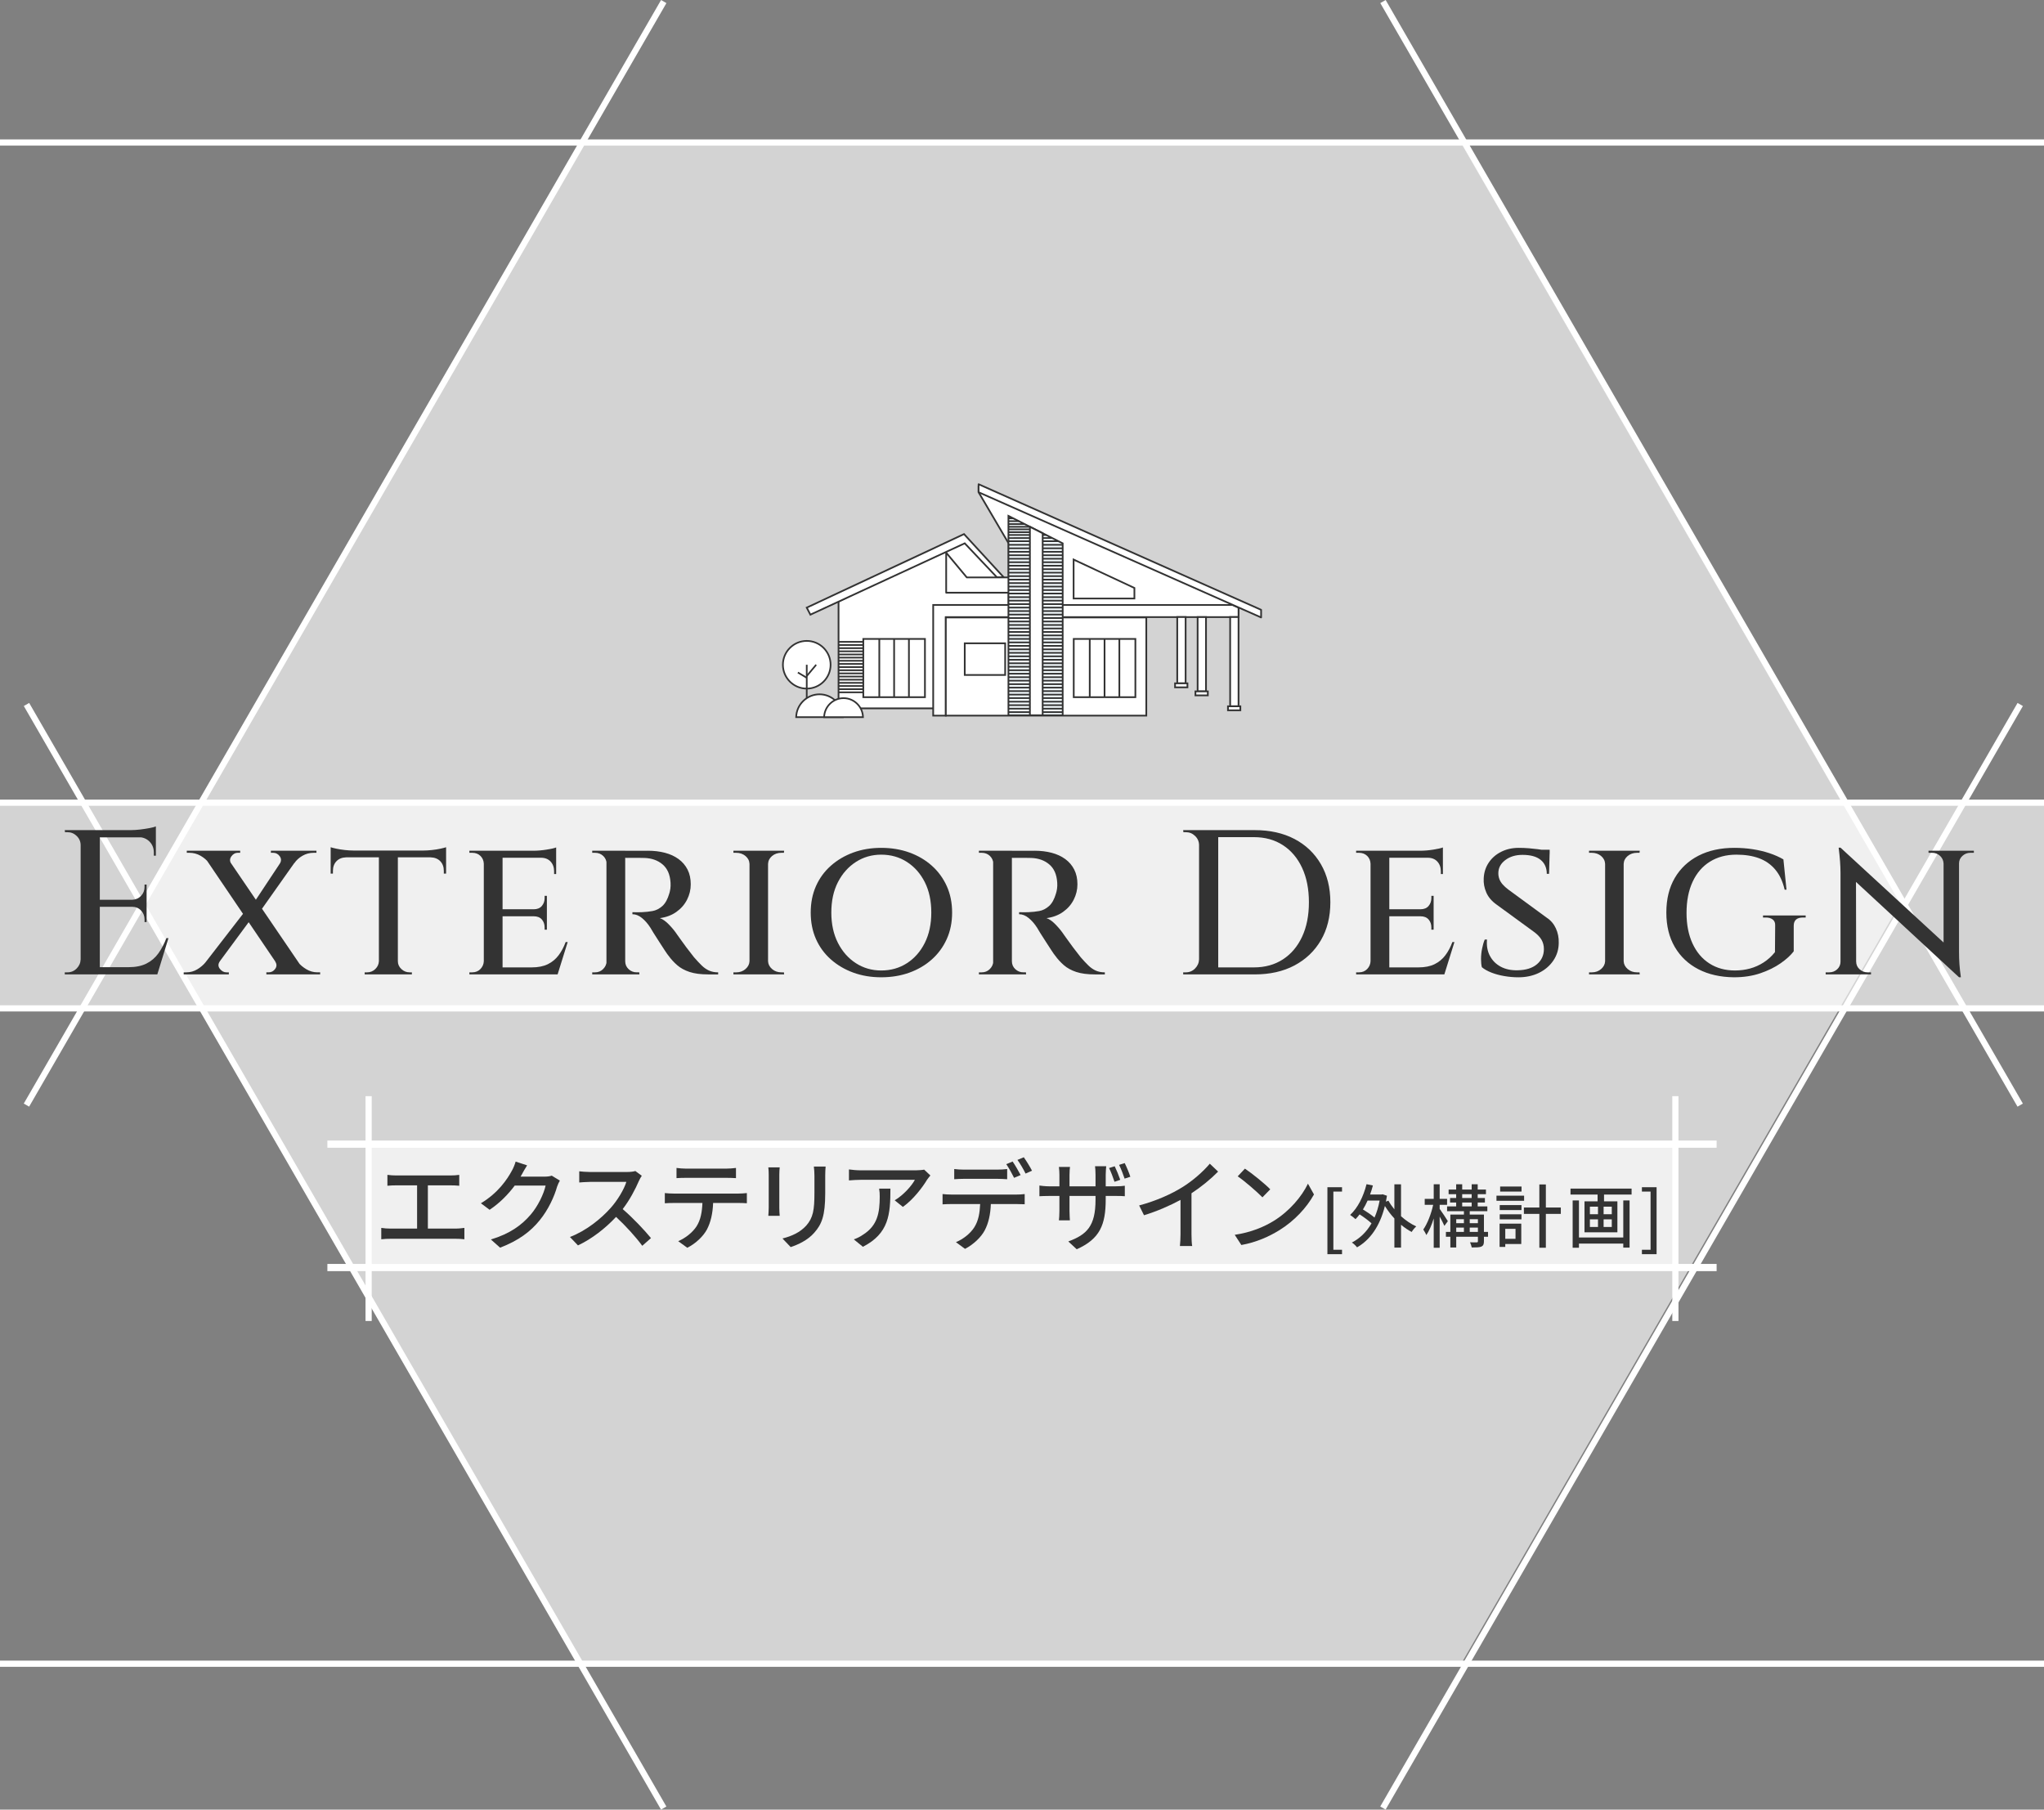 <?xml version="1.0" encoding="UTF-8"?><svg id="Layer_2" xmlns="http://www.w3.org/2000/svg" width="495.819" height="439.001" viewBox="0 0 495.819 439.001"><rect x="0" y="0" width="495.819" height="439.001" fill="#808080" stroke="none"/><defs><style>.cls-1{fill:#f5fcff;}.cls-2,.cls-3{fill:#fff;}.cls-4{fill:#333;}.cls-5{isolation:isolate;}.cls-3{opacity:.65;}</style></defs><g id="Layer_1-2"><polygon class="cls-3" points="354.442 34.573 141.377 34.573 34.844 219.093 141.377 403.613 354.442 403.613 460.975 219.093 354.442 34.573"/><rect class="cls-2" x="0" y="33.823" width="495.818" height="1.5"/><rect class="cls-2" x="0" y="402.863" width="495.818" height="1.5"/><rect class="cls-2" x="-70.86" y="133.487" width="309.142" height="1.5" transform="translate(-74.398 139.603) rotate(-59.996)"/><rect class="cls-2" x="412.008" y="-20.334" width="1.5" height="309.142" transform="translate(-11.819 224.364) rotate(-30)"/><rect class="cls-2" x="82.961" y="150.193" width="1.5" height="309.142" transform="translate(-141.167 82.686) rotate(-30)"/><rect class="cls-2" x="258.187" y="304.014" width="309.142" height="1.5" transform="translate(-57.569 509.808) rotate(-59.996)"/><rect class="cls-2" x="79.415" y="276.688" width="336.99" height="1.748"/><rect class="cls-2" x="79.415" y="306.623" width="336.99" height="1.748"/><rect class="cls-2" x="88.666" y="265.927" width="1.5" height="54.536"/><rect class="cls-2" x="405.654" y="265.927" width="1.5" height="54.536"/><rect class="cls-3" x="89.415" y="277.563" width="316.988" height="29.934"/><g id="_インテリアデザイン" class="cls-5"><g class="cls-5"><path class="cls-4" d="m96.11,285.161h13.13c.743,0,1.512-.049,2.16-.145v2.641c-.673-.072-1.465-.096-2.16-.096h-5.449v10.488h6.769c.769,0,1.464-.096,2.089-.168v2.76c-.648-.096-1.585-.119-2.089-.119h-15.841c-.697,0-1.465.023-2.232.119v-2.76c.72.119,1.535.168,2.232.168h6.456v-10.488h-5.064c-.528,0-1.513.023-2.136.096v-2.641c.623.096,1.584.145,2.136.145Z"/><path class="cls-4" d="m126.615,284.849c-.096.191-.217.408-.336.6h5.76c.672,0,1.344-.072,1.801-.24l1.968,1.201c-.239.383-.504.984-.672,1.465-.647,2.303-2.064,5.52-4.225,8.16-2.208,2.736-5.112,4.92-9.601,6.648l-2.232-1.992c4.633-1.393,7.488-3.504,9.625-6,1.775-2.041,3.217-5.064,3.648-7.082h-7.488c-1.537,2.064-3.576,4.201-6.098,5.881l-2.111-1.584c4.176-2.496,6.408-5.832,7.537-7.945.287-.479.695-1.463.887-2.16l2.785.912c-.48.721-.984,1.656-1.248,2.137Z"/><path class="cls-4" d="m154.984,286.481c-.841,1.967-2.257,4.68-3.938,6.84,2.473,2.113,5.377,5.209,6.865,7.033l-2.112,1.871c-1.584-2.16-3.984-4.799-6.36-7.008-2.568,2.736-5.809,5.305-9.24,6.912l-1.945-2.039c3.889-1.488,7.489-4.369,9.865-7.033,1.633-1.824,3.24-4.465,3.816-6.336h-8.809c-.936,0-2.232.119-2.616.143v-2.711c.479.072,1.872.168,2.616.168h8.904c.889,0,1.681-.096,2.088-.24l1.561,1.152c-.168.24-.527.84-.695,1.248Z"/><path class="cls-4" d="m163.454,289.554h15.698c.504,0,1.416-.049,2.016-.121v2.473c-.553-.049-1.393-.072-2.016-.072h-6.17c-.096,2.545-.575,4.656-1.487,6.408-.864,1.633-2.688,3.408-4.776,4.465l-2.209-1.607c1.777-.744,3.48-2.113,4.441-3.576,1.031-1.609,1.344-3.529,1.439-5.689h-6.937c-.72,0-1.536.023-2.185.072v-2.473c.673.072,1.441.121,2.185.121Zm2.977-6.049h9.696c.744,0,1.633-.072,2.4-.168v2.473c-.768-.049-1.656-.072-2.4-.072h-9.672c-.793,0-1.681.023-2.353.072v-2.473c.72.096,1.56.168,2.328.168Z"/><path class="cls-4" d="m189.039,284.97v8.039c0,.625.048,1.465.096,1.945h-2.76c.023-.408.096-1.248.096-1.945v-8.039c0-.434-.023-1.273-.096-1.777h2.76c-.048.504-.096,1.104-.096,1.777Zm11.137.238v4.273c0,5.496-.863,7.537-2.641,9.553-1.56,1.824-3.984,2.928-5.736,3.504l-1.992-2.088c2.281-.576,4.273-1.488,5.762-3.121,1.68-1.92,1.991-3.791,1.991-7.992v-4.129c0-.863-.071-1.584-.144-2.207h2.855c-.047.623-.096,1.344-.096,2.207Z"/><path class="cls-4" d="m224.896,286.169c-1.033,1.752-3.312,4.801-5.881,6.625l-1.992-1.609c2.112-1.223,4.2-3.6,4.896-4.967h-13.153c-.96,0-1.8.07-2.832.143v-2.664c.888.121,1.872.217,2.832.217h13.417c.528,0,1.608-.072,1.992-.168l1.512,1.416c-.215.264-.6.721-.791,1.008Zm-15.578,16.297l-2.208-1.799c.696-.24,1.536-.625,2.304-1.178,3.434-2.207,3.984-5.232,3.984-9.217,0-.646-.023-1.223-.144-1.92h2.736c0,6.266-.36,10.873-6.673,14.113Z"/><path class="cls-4" d="m230.823,289.794h15.722c.504,0,1.392-.025,2.016-.121v2.473c-.576-.023-1.393-.049-2.016-.049h-6.193c-.096,2.545-.576,4.656-1.488,6.385-.863,1.633-2.688,3.408-4.775,4.488l-2.209-1.631c1.776-.721,3.504-2.113,4.44-3.576,1.032-1.609,1.345-3.506,1.44-5.666h-6.937c-.72,0-1.513.025-2.185.072v-2.496c.672.072,1.44.121,2.185.121Zm2.976-6.049h8.113c.744,0,1.656-.049,2.4-.145v2.473c-.769-.049-1.633-.096-2.4-.096h-8.089c-.815,0-1.704.047-2.353.096v-2.473c.721.096,1.537.145,2.328.145Zm13.777,1.32l-1.584.672c-.48-.961-1.248-2.4-1.896-3.312l1.537-.648c.6.863,1.463,2.352,1.943,3.289Zm2.761-1.057l-1.561.695c-.504-1.031-1.296-2.4-1.968-3.312l1.536-.646c.647.912,1.56,2.4,1.992,3.264Z"/><path class="cls-4" d="m261.183,303.065l-2.04-1.895c4.488-1.656,6.601-3.721,6.601-10.082v-.959h-6.312v3.6c0,.961.072,1.992.096,2.328h-2.664c.048-.336.12-1.344.12-2.328v-3.6h-2.353c-1.128,0-2.111.047-2.496.072v-2.594c.312.049,1.393.193,2.496.193h2.353v-2.785c0-.576-.048-1.297-.12-1.92h2.688c-.047.336-.119,1.057-.119,1.943v2.762h6.312v-2.785c0-.959-.072-1.752-.12-2.088h2.712c-.023.336-.119,1.129-.119,2.088v2.785h2.231c1.177,0,1.944-.072,2.4-.145v2.545c-.36-.049-1.224-.072-2.376-.072h-2.256v.816c0,6.191-1.416,9.623-7.033,12.119Zm10.561-16.848l-1.392.479c-.36-1.031-.841-2.4-1.32-3.336l1.368-.432c.432.889,1.032,2.352,1.344,3.289Zm2.449-.744l-1.393.455c-.36-1.057-.864-2.4-1.344-3.336l1.367-.432c.457.912,1.057,2.352,1.369,3.312Z"/><path class="cls-4" d="m286.792,288.017c2.496-1.535,5.04-3.768,6.673-5.713l2.016,1.922c-1.824,1.848-4.08,3.695-6.456,5.256v9.961c0,.984.048,2.305.168,2.832h-2.977c.072-.527.144-1.848.144-2.832v-8.354c-2.52,1.369-5.688,2.76-8.855,3.721l-1.177-2.377c4.2-1.127,7.801-2.76,10.465-4.416Z"/><path class="cls-4" d="m308.944,296.202c3.864-2.377,6.864-5.977,8.329-9.049l1.463,2.615c-1.728,3.121-4.68,6.385-8.424,8.689-2.424,1.488-5.473,2.904-9.193,3.576l-1.607-2.473c4.008-.6,7.129-1.943,9.433-3.359Zm-.816-7.682l-1.896,1.945c-1.248-1.273-4.225-3.889-6.001-5.09l1.752-1.871c1.681,1.127,4.801,3.625,6.145,5.016Z"/><path class="cls-4" d="m321.994,288.013h3.545v1.059h-2.1v14.113h2.1v1.074h-3.545v-16.246Z"/><path class="cls-4" d="m339.852,295.052c1.142,1.025,2.419,1.898,3.696,2.471-.354.303-.874.906-1.109,1.344-.891-.453-1.764-1.059-2.587-1.748v5.545h-1.612v-7.072c-.875-.924-1.646-1.967-2.303-3.025-1.242,5.023-3.679,8.283-6.753,10.031-.269-.354-.874-.941-1.261-1.16,1.933-1.008,3.545-2.537,4.771-4.654-.723-.688-1.848-1.512-2.889-2.184-.32.42-.656.807-.992,1.16-.285-.27-.94-.791-1.311-1.025,1.849-1.68,3.227-4.451,3.982-7.459l1.545.318c-.201.756-.42,1.479-.688,2.186h2.772l.285-.051,1.041.352c-.084.488-.168.975-.252,1.43l.605-.236c.387.705.873,1.412,1.445,2.1v-6.064h1.612v7.744Zm-8.114-3.795c-.336.771-.723,1.494-1.126,2.15.975.588,2.05,1.326,2.806,1.965.537-1.209.957-2.588,1.243-4.115h-2.923Z"/><path class="cls-4" d="m350.369,297.388c-.219-.537-.705-1.461-1.143-2.252v7.561h-1.444v-7.105c-.504,1.596-1.126,3.074-1.798,4.031-.15-.42-.521-1.008-.739-1.344.991-1.377,1.949-3.863,2.403-5.998h-2.051v-1.445h2.185v-3.543h1.444v3.543h1.798v1.445h-1.798v.992c.471.621,1.714,2.52,1.982,2.973l-.84,1.143Zm10.584,2.639h-.991v1.107c0,.705-.151,1.059-.638,1.295-.488.184-1.244.201-2.318.201-.068-.369-.252-.908-.42-1.26.705.033,1.428.033,1.646.016.202,0,.269-.066.269-.268v-1.092h-5.258v2.604h-1.428v-2.604h-1.076v-1.178h1.076v-4.199h3.293v-.822h-4.083v-1.16h2.2v-.941h-1.478v-1.092h1.478v-.924h-1.83v-1.125h1.83v-1.293h1.463v1.293h2.301v-1.293h1.462v1.293h1.999v1.125h-1.999v.924h1.747v1.092h-1.747v.941h2.335v1.16h-4.268v.822h3.444v4.199h.991v1.178Zm-7.711-4.252v.959h1.865v-.959h-1.865Zm0,3.074h1.865v-1.041h-1.865v1.041Zm1.445-8.215h2.301v-.924h-2.301v.924Zm0,2.033h2.301v-.941h-2.301v.941Zm1.83,3.107v.959h1.982v-.959h-1.982Zm1.982,3.074v-1.041h-1.982v1.041h1.982Z"/><path class="cls-4" d="m369.706,291.306h-6.703v-1.242h6.703v1.242Zm-.688,10.484h-3.881v.705h-1.377v-5.645h5.258v4.939Zm-5.225-9.441h5.275v1.209h-5.275v-1.209Zm0,2.234h5.275v1.227h-5.275v-1.227Zm5.291-5.512h-5.19v-1.227h5.19v1.227Zm-3.947,9.039v2.42h2.486v-2.42h-2.486Zm13.474-3.629h-3.629v8.215h-1.579v-8.215h-3.746v-1.545h3.746v-5.596h1.579v5.596h3.629v1.545Z"/><path class="cls-4" d="m395.779,288.349v1.445h-6.686v1.646h3.242v7.51h-7.98v-7.51h3.176v-1.646h-6.569v-1.445h14.817Zm-2.016,2.873h1.529v11.441h-1.529v-.975h-10.752v1.008h-1.529v-11.475h1.529v8.988h10.752v-8.988Zm-8.098,3.344h1.965v-1.832h-1.965v1.832Zm0,3.092h1.965v-1.848h-1.965v1.848Zm5.309-4.924h-1.982v1.832h1.982v-1.832Zm0,3.076h-1.982v1.848h1.982v-1.848Z"/><path class="cls-4" d="m398.283,303.185h2.1v-14.113h-2.1v-1.059h3.561v16.246h-3.561v-1.074Z"/></g></g><rect class="cls-3" y="194.728" width="495.819" height="49.901"/><rect class="cls-2" x="0" y="193.979" width="495.818" height="1.5"/><rect class="cls-2" x="0" y="243.879" width="495.818" height="1.5"/><g id="Interior_Design" class="cls-5"><g class="cls-5"><path class="cls-4" d="m19.711,205.035h-.15c0-.867-.317-1.608-.95-2.226-.633-.616-1.383-.925-2.25-.925h-.6l-.05-.5h4v3.65Zm0,27.699v3.65h-4v-.5h.649c.867,0,1.608-.308,2.226-.925s.941-1.358.975-2.226h.15Zm4.5-31.35v35h-4.65v-35h4.65Zm13.6,0v1.75h-13.75v-1.75h13.75Zm-2.25,16.9v1.699h-11.5v-1.699h11.5Zm2.05,16.35l.4,1.75h-13.95v-1.75h13.55Zm3.25-7.05l-2.699,8.8h-8.801l1.801-1.75c1.732,0,3.183-.291,4.35-.875,1.166-.583,2.133-1.408,2.9-2.475.766-1.066,1.416-2.301,1.949-3.7h.5Zm-3.05-27.101v1.45l-6.1-.55c.732,0,1.508-.05,2.325-.15.816-.1,1.574-.216,2.274-.35.7-.133,1.2-.267,1.5-.4Zm-2.25,14.101v3.8h-3.5v-.1c.866-.033,1.583-.351,2.15-.95.566-.601.85-1.316.85-2.15v-.6h.5Zm0,5.3v3.8h-.5v-.649c0-.833-.283-1.551-.85-2.15-.567-.6-1.284-.9-2.15-.9v-.1h3.5Zm2.25-16.9v4.601h-.5v-.8c0-1.033-.342-1.9-1.024-2.601-.684-.7-1.559-1.066-2.625-1.1v-.101h4.149Z"/><path class="cls-4" d="m53.31,233.234c-.434.634-.424,1.234.025,1.801.45.566.975.85,1.575.85h.601v.5h-10.951v-.5h.65c.967,0,1.857-.25,2.676-.75.816-.5,1.49-1.083,2.024-1.75l3.399-.15Zm4.951-26.85v.5h-.601c-.601,0-1.108.283-1.524.85-.418.567-.443,1.15-.076,1.75l-5.399-.149c-.5-.667-1.167-1.241-2-1.726-.833-.482-1.75-.725-2.75-.725h-.601v-.5h12.951Zm1.35,14.45l1.4,1.95-10,13.55-3.351-.05,11.95-15.45Zm-5.6-14.4l20.35,29.9h-5.5l-20.25-29.9h5.4Zm19.449,0l-10.6,15-1.4-2.25,8.45-12.75h3.55Zm-6.699,26.851l5.549.149c.5.634,1.167,1.2,2,1.7.834.5,1.733.75,2.701.75h.649v.5h-13.05v-.5h.55c.667,0,1.2-.283,1.601-.85.399-.566.399-1.15,0-1.75Zm10-26.9v.5h-.701c-.967,0-1.867.242-2.699.725-.834.484-1.484,1.075-1.95,1.775l-3.55.15c.4-.633.4-1.233,0-1.801-.4-.566-.934-.85-1.6-.85h-.551v-.5h11.051Z"/><path class="cls-4" d="m80.21,205.535c.3.1.758.217,1.375.35.616.134,1.3.242,2.05.325s1.441.125,2.075.125l-5.5.5v-1.3Zm28,.8v1.649h-28v-1.649h28Zm-24.25,1.55v.1c-1,.034-1.784.351-2.351.95-.567.601-.85,1.384-.85,2.351v.649h-.55v-4.05h3.75Zm8.05,25.3v3.2h-3.55v-.5h.6c.767,0,1.425-.267,1.975-.8.551-.533.842-1.167.875-1.9h.101Zm4.5-26.649v29.85h-4.601v-29.85h4.601Zm-.15,26.649h.15c0,.733.282,1.367.85,1.9.566.533,1.233.8,2,.8h.55v.5h-3.55v-3.2Zm11.851-27.649v1.3l-5.5-.5c.633,0,1.324-.042,2.074-.125s1.434-.191,2.051-.325c.616-.133,1.074-.25,1.375-.35Zm0,2.35v4.05h-.551v-.649c0-.967-.283-1.75-.85-2.351-.567-.6-1.35-.916-2.35-.95v-.1h3.75Z"/><path class="cls-4" d="m117.459,209.535h-.1c-.033-.767-.309-1.4-.824-1.9-.518-.5-1.176-.75-1.976-.75h-.7v-.5h4.15l-.551,3.15Zm0,23.649l.551,3.2h-4.15v-.5h.7c.8,0,1.458-.267,1.976-.8.516-.533.791-1.167.824-1.9h.1Zm4.451-26.8v30h-4.551v-30h4.551Zm13,0v1.7h-13.101v-1.7h13.101Zm-2.25,14.2v1.7h-10.851v-1.7h10.851Zm2.1,14.1l.35,1.7h-13.3v-1.7h12.95Zm2.949-6.149l-2.449,7.85h-7.95l1.649-1.7c1.566,0,2.875-.258,3.926-.774,1.05-.517,1.925-1.242,2.625-2.176.699-.933,1.266-2,1.699-3.199h.5Zm-2.799-22.95v1.3l-5.551-.5c1.033,0,2.117-.092,3.25-.275,1.133-.183,1.9-.357,2.301-.524Zm-2.25,11.75v3.35h-3.201v-.1c.867,0,1.525-.267,1.976-.8s.675-1.167.675-1.9v-.55h.551Zm0,4.85v3.351h-.551v-.551c0-.766-.225-1.407-.675-1.925-.45-.517-1.108-.774-1.976-.774v-.101h3.201Zm2.25-14.25v4.101h-.5v-.65c0-.967-.284-1.758-.851-2.375-.567-.616-1.351-.925-2.351-.925v-.15h3.701Z"/><path class="cls-4" d="m147.259,209.535h-.101c-.034-.767-.317-1.4-.851-1.9s-1.184-.75-1.949-.75h-.7v-.5h4.05l-.449,3.15Zm0,23.649l.449,3.2h-4.05v-.5h.7c.766,0,1.416-.267,1.949-.8s.816-1.167.851-1.9h.101Zm4.399-26.8v30h-4.55v-30h4.55Zm-.149,26.8h.149c0,.768.274,1.409.825,1.925.55.518,1.207.775,1.975.775h.6l.051.5h-4.1l.5-3.2Zm5.649-26.8c1.5,0,2.883.167,4.149.5,1.268.334,2.367.842,3.301,1.525.933.684,1.658,1.533,2.175,2.55s.774,2.208.774,3.575c0,1.3-.299,2.542-.899,3.725-.601,1.184-1.468,2.175-2.601,2.975-1.133.801-2.467,1.301-4,1.5.701.234,1.451.768,2.25,1.601.801.833,1.451,1.634,1.951,2.399.066.067.299.393.699.976s.908,1.283,1.525,2.1c.616.817,1.241,1.625,1.875,2.425.699.801,1.324,1.468,1.875,2,.55.534,1.141.942,1.775,1.226.633.283,1.365.425,2.199.425v.5h-2.4c-1.833,0-3.35-.2-4.549-.6-1.201-.4-2.201-.95-3-1.65-.801-.7-1.5-1.467-2.101-2.3-.2-.233-.517-.683-.95-1.351-.434-.666-.893-1.375-1.375-2.125-.483-.75-.925-1.441-1.324-2.074-.4-.633-.65-1.051-.75-1.25-.601-.934-1.275-1.708-2.025-2.325-.75-.616-1.525-.925-2.325-.925v-.5c.866.033,1.633.033,2.3,0,.867-.033,1.725-.125,2.575-.275s1.642-.55,2.375-1.2c.733-.649,1.3-1.675,1.7-3.075.1-.3.183-.675.25-1.125.066-.449.082-.941.05-1.475-.067-1.033-.267-1.916-.601-2.65-.333-.732-.791-1.341-1.375-1.824-.583-.483-1.232-.851-1.949-1.101s-1.492-.392-2.325-.425c-1.233-.033-2.325-.041-3.274-.025-.951.018-1.476.009-1.576-.024-.166-.566-.333-1.133-.5-1.7h6.101Z"/><path class="cls-4" d="m181.959,209.585h-.15c-.033-.767-.358-1.408-.975-1.925-.617-.517-1.375-.775-2.275-.775h-.65v-.5h4.051v3.2Zm0,23.6v3.2h-4.051v-.5h.701c.865,0,1.607-.267,2.225-.8.616-.533.941-1.167.975-1.9h.15Zm4.35-26.8v30h-4.5v-30h4.5Zm-.15,3.2v-3.2h4.051l-.051.5h-.6c-.9,0-1.658.259-2.275.775s-.941,1.158-.975,1.925h-.15Zm0,23.6h.15c.033.733.357,1.367.975,1.9s1.375.8,2.275.8h.6l.051.5h-4.051v-3.2Z"/><path class="cls-4" d="m213.758,205.685c2.466,0,4.741.375,6.825,1.125,2.082.75,3.9,1.817,5.449,3.2,1.551,1.384,2.758,3.033,3.625,4.95s1.301,4.059,1.301,6.425-.434,4.509-1.301,6.425c-.867,1.917-2.074,3.567-3.625,4.95-1.549,1.384-3.367,2.45-5.449,3.2-2.084.75-4.359,1.125-6.825,1.125-2.434,0-4.684-.375-6.75-1.125-2.067-.75-3.884-1.816-5.45-3.2-1.566-1.383-2.775-3.033-3.625-4.95-.85-1.916-1.275-4.058-1.275-6.425s.426-4.508,1.275-6.425,2.059-3.566,3.625-4.95c1.566-1.383,3.383-2.45,5.45-3.2,2.066-.75,4.316-1.125,6.75-1.125Zm0,29.75c2.333,0,4.417-.591,6.25-1.774s3.274-2.825,4.325-4.926c1.05-2.1,1.574-4.55,1.574-7.35,0-2.833-.524-5.291-1.574-7.375-1.051-2.083-2.492-3.717-4.325-4.9-1.833-1.183-3.917-1.774-6.25-1.774-2.267,0-4.317.592-6.149,1.774-1.834,1.184-3.284,2.817-4.351,4.9-1.067,2.084-1.601,4.542-1.601,7.375,0,2.8.533,5.25,1.601,7.35,1.066,2.101,2.517,3.742,4.351,4.926,1.832,1.184,3.883,1.774,6.149,1.774Z"/><path class="cls-4" d="m241.058,209.535h-.1c-.033-.767-.317-1.4-.85-1.9-.534-.5-1.184-.75-1.95-.75h-.7v-.5h4.05l-.45,3.15Zm0,23.649l.45,3.2h-4.05v-.5h.7c.767,0,1.416-.267,1.95-.8.532-.533.816-1.167.85-1.9h.1Zm4.4-26.8v30h-4.55v-30h4.55Zm-.15,26.8h.15c0,.768.275,1.409.825,1.925.55.518,1.208.775,1.975.775h.601l.05.5h-4.101l.5-3.2Zm5.65-26.8c1.5,0,2.883.167,4.15.5,1.266.334,2.366.842,3.3,1.525.933.684,1.657,1.533,2.175,2.55.517,1.017.775,2.208.775,3.575,0,1.3-.301,2.542-.9,3.725-.6,1.184-1.467,2.175-2.6,2.975-1.134.801-2.468,1.301-4,1.5.699.234,1.449.768,2.25,1.601.8.833,1.449,1.634,1.949,2.399.066.067.301.393.7.976.4.583.908,1.283,1.525,2.1.616.817,1.241,1.625,1.875,2.425.7.801,1.325,1.468,1.875,2,.55.534,1.142.942,1.774,1.226s1.367.425,2.2.425v.5h-2.399c-1.834,0-3.351-.2-4.551-.6-1.199-.4-2.199-.95-3-1.65-.8-.7-1.5-1.467-2.1-2.3-.2-.233-.518-.683-.95-1.351-.434-.666-.892-1.375-1.375-2.125s-.925-1.441-1.325-2.074c-.399-.633-.649-1.051-.75-1.25-.6-.934-1.274-1.708-2.024-2.325-.75-.616-1.525-.925-2.325-.925v-.5c.866.033,1.633.033,2.3,0,.866-.033,1.726-.125,2.575-.275s1.642-.55,2.375-1.2c.732-.649,1.3-1.675,1.7-3.075.1-.3.183-.675.25-1.125.066-.449.083-.941.05-1.475-.067-1.033-.268-1.916-.6-2.65-.334-.732-.793-1.341-1.375-1.824-.584-.483-1.234-.851-1.95-1.101-.718-.25-1.492-.392-2.325-.425-1.233-.033-2.325-.041-3.275-.025-.949.018-1.475.009-1.574-.024-.168-.566-.334-1.133-.5-1.7h6.1Z"/><path class="cls-4" d="m291.008,205.035h-.15c0-.867-.317-1.608-.95-2.226-.633-.616-1.383-.925-2.25-.925h-.6l-.05-.5h4v3.65Zm0,27.699v3.65h-4v-.5h.649c.867,0,1.608-.308,2.226-.925s.941-1.358.975-2.226h.15Zm4.5-31.35v35h-4.65v-35h4.65Zm8.85,0c3.7,0,6.917.717,9.65,2.15,2.732,1.434,4.866,3.467,6.399,6.1,1.533,2.634,2.301,5.717,2.301,9.25s-.768,6.608-2.301,9.225c-1.533,2.617-3.667,4.65-6.399,6.101-2.733,1.45-5.95,2.175-9.65,2.175h-11.1l-.05-1.7h10.949c2.7,0,5.051-.649,7.051-1.95,2-1.3,3.55-3.133,4.649-5.5,1.101-2.366,1.65-5.149,1.65-8.35s-.55-5.982-1.65-8.35c-1.1-2.367-2.649-4.2-4.649-5.5-2-1.301-4.351-1.95-7.051-1.95h-11.449v-1.7h11.649Z"/><path class="cls-4" d="m332.558,209.535h-.1c-.034-.767-.309-1.4-.825-1.9-.518-.5-1.175-.75-1.976-.75h-.699v-.5h4.149l-.55,3.15Zm0,23.649l.55,3.2h-4.149v-.5h.699c.801,0,1.458-.267,1.976-.8.517-.533.791-1.167.825-1.9h.1Zm4.45-26.8v30h-4.55v-30h4.55Zm13,0v1.7h-13.101v-1.7h13.101Zm-2.25,14.2v1.7h-10.851v-1.7h10.851Zm2.1,14.1l.351,1.7h-13.301v-1.7h12.95Zm2.95-6.149l-2.45,7.85h-7.95l1.65-1.7c1.566,0,2.875-.258,3.925-.774s1.925-1.242,2.625-2.176c.7-.933,1.267-2,1.7-3.199h.5Zm-2.8-22.95v1.3l-5.55-.5c1.032,0,2.116-.092,3.25-.275,1.133-.183,1.899-.357,2.3-.524Zm-2.25,11.75v3.35h-3.2v-.1c.866,0,1.525-.267,1.975-.8.45-.533.676-1.167.676-1.9v-.55h.55Zm0,4.85v3.351h-.55v-.551c0-.766-.226-1.407-.676-1.925-.449-.517-1.108-.774-1.975-.774v-.101h3.2Zm2.25-14.25v4.101h-.5v-.65c0-.967-.284-1.758-.851-2.375-.566-.616-1.35-.925-2.35-.925v-.15h3.7Z"/><path class="cls-4" d="m368.408,205.685c.865,0,1.691.034,2.475.101s1.5.142,2.15.225c.649.084,1.225.184,1.725.3.5.117.883.226,1.15.325l-.15,5.35h-.551c0-1.433-.492-2.558-1.475-3.375-.983-.816-2.459-1.225-4.425-1.225-1.667,0-3.059.425-4.175,1.275-1.117.85-1.676,1.908-1.676,3.175,0,.5.084.975.25,1.425.167.45.434.884.801,1.3.366.417.816.825,1.35,1.226l9.35,6.85c.967.634,1.701,1.492,2.201,2.575s.732,2.242.699,3.475c0,1.601-.434,3.042-1.3,4.325-.867,1.283-2.034,2.283-3.5,3-1.468.717-3.134,1.075-5,1.075-1.134,0-2.274-.101-3.425-.3-1.15-.2-2.192-.483-3.125-.851-.934-.366-1.7-.8-2.301-1.3-.133-.533-.199-1.2-.199-2s.082-1.625.25-2.475c.166-.851.383-1.592.65-2.226h.549c-.133,1.5.101,2.817.701,3.95.6,1.134,1.475,2.009,2.625,2.625,1.149.617,2.508.908,4.074.875,2.033-.033,3.607-.525,4.725-1.475,1.117-.95,1.676-2.176,1.676-3.676,0-.832-.192-1.582-.575-2.25-.384-.666-1.009-1.316-1.875-1.949l-9.05-6.601c-1.168-.833-1.992-1.808-2.475-2.925-.484-1.116-.693-2.258-.625-3.425.066-1.433.475-2.708,1.225-3.825.75-1.116,1.758-1.991,3.025-2.625s2.682-.95,4.25-.95Zm7.5.45v.9h-4.15v-.9h4.15Z"/><path class="cls-4" d="m389.507,209.585h-.15c-.033-.767-.358-1.408-.975-1.925-.617-.517-1.375-.775-2.275-.775h-.65v-.5h4.051v3.2Zm0,23.6v3.2h-4.051v-.5h.701c.865,0,1.607-.267,2.225-.8.616-.533.941-1.167.975-1.9h.15Zm4.35-26.8v30h-4.5v-30h4.5Zm-.15,3.2v-3.2h4.051l-.051.5h-.6c-.9,0-1.658.259-2.275.775s-.941,1.158-.975,1.925h-.15Zm0,23.6h.15c.033.733.357,1.367.975,1.9s1.375.8,2.275.8h.6l.051.5h-4.051v-3.2Z"/><path class="cls-4" d="m420.708,205.685c1.532,0,3.008.108,4.425.325,1.416.217,2.758.533,4.025.95,1.266.417,2.416.925,3.449,1.524l.75,7.351h-.449c-.467-2-1.225-3.625-2.275-4.875-1.05-1.25-2.358-2.167-3.925-2.75-1.567-.583-3.399-.875-5.5-.875-2.468,0-4.608.567-6.425,1.7-1.817,1.133-3.217,2.758-4.2,4.875s-1.476,4.642-1.476,7.574c0,2.834.483,5.301,1.451,7.4.966,2.1,2.332,3.717,4.1,4.85,1.766,1.134,3.832,1.7,6.199,1.7,1.268,0,2.483-.157,3.65-.475,1.166-.316,2.267-.808,3.301-1.476,1.032-.666,1.949-1.5,2.75-2.5l.049-6.449c.033-.633-.158-1.117-.574-1.45-.418-.333-.975-.5-1.676-.5h-.699v-.5h10.35v.5h-.65c-1.5,0-2.25.667-2.25,2v6.2c-.732.967-1.791,1.934-3.174,2.899-1.385.968-3.025,1.775-4.926,2.425-1.9.65-4.033.976-6.4.976-3.299-.034-6.174-.684-8.625-1.95-2.449-1.267-4.357-3.066-5.725-5.4-1.367-2.332-2.05-5.116-2.05-8.35,0-3.267.683-6.066,2.05-8.4,1.367-2.332,3.283-4.133,5.75-5.399s5.367-1.9,8.7-1.9Z"/><path class="cls-4" d="m446.607,233.285v3.1h-3.75v-.5h.85c.767,0,1.417-.25,1.95-.75s.8-1.116.8-1.85h.15Zm-.15-27.65l3.75,4.4.051,26.35h-3.801v-24.65c0-1.699-.149-3.732-.449-6.1h.449Zm0,0l28.25,26,.5,5.45-28.199-26.101-.551-5.35Zm3.801,27.65c0,.733.274,1.35.824,1.85.551.5,1.191.75,1.926.75h.85v.5h-3.75v-3.1h.15Zm21.199-23.801c-.033-.732-.316-1.35-.85-1.85s-1.184-.75-1.95-.75h-.85v-.5h3.75v3.1h-.101Zm3.75-3.1v24.45c0,1.1.033,2.125.101,3.075.066.949.183,2.008.35,3.175h-.45l-3.75-4.45v-26.25h3.75Zm-.149,3.1v-3.1h3.75v.5h-.851c-.733,0-1.375.25-1.925.75s-.825,1.117-.825,1.85h-.149Z"/></g></g><polygon class="cls-2" points="244.69 131.864 237.378 119.412 237.378 117.918 300.434 146.907 300.434 149.335 244.69 149.458 244.69 131.864"/><path class="cls-4" d="m244.69,149.666c-.056,0-.108-.021-.147-.061s-.061-.092-.061-.147v-17.537l-7.283-12.403c-.019-.032-.028-.068-.028-.105v-1.494c0-.071.036-.137.096-.176.061-.037.136-.042.199-.014l63.056,28.988c.074.034.121.108.121.189v2.429c0,.115-.093.208-.208.208l-55.744.123h0Zm-7.104-30.311l7.283,12.403c.019.032.028.068.028.105v17.385l55.328-.122v-2.087l-62.64-28.797v1.112Z"/><polygon class="cls-2" points="226.347 171.841 203.407 171.841 203.407 145.935 234.022 130.775 244.69 141.917 244.62 171.841 226.347 171.841"/><path class="cls-4" d="m244.828,172.049h-41.629v-26.243l.115-.057,30.753-15.229,10.832,11.312v.084s-.071,30.132-.071,30.132Zm-41.213-.416h40.797l.069-29.632-10.504-10.971-30.362,15.035v25.567Z"/><polygon class="cls-2" points="195.694 147.407 233.846 129.568 243.497 140.073 241.848 140.073 234.022 131.805 196.577 149.115 195.694 147.407"/><path class="cls-4" d="m196.484,149.387l-1.075-2.076.197-.092,38.289-17.905.104.113,9.973,10.854h-2.213l-.062-.064-7.724-8.159-37.489,17.329Zm-.505-1.883l.692,1.338,37.399-17.288,7.867,8.312h1.084l-9.227-10.044-37.816,17.683Z"/><polygon class="cls-2" points="298.97 146.76 229.43 146.76 226.368 146.76 226.368 149.703 226.368 173.607 229.43 173.607 229.43 149.703 300.434 149.703 300.434 147.424 298.97 146.76"/><path class="cls-4" d="m229.638,173.814h-3.478v-27.263l72.895.019,1.587.719v2.622h-71.004v23.903Zm-3.062-.416h2.646v-23.903h71.004v-1.937l-1.302-.591h-72.348v26.431Z"/><rect class="cls-2" x="229.43" y="149.792" width="48.631" height="23.815"/><path class="cls-4" d="m278.269,173.814h-49.047v-24.23h49.047v24.23Zm-48.631-.416h48.215v-23.398h-48.215v23.398Z"/><polyline class="cls-2" points="244.69 140.077 234.519 140.077 229.518 134.072 229.518 143.786 244.69 143.786"/><path class="cls-4" d="m244.69,143.994h-15.172c-.115,0-.208-.093-.208-.208v-9.714c0-.088.055-.166.137-.196.084-.027.176-.004.231.062l4.938,5.931h10.073v.416h-10.171c-.062,0-.12-.027-.16-.074l-4.633-5.562v8.93h14.964v.416Z"/><path class="cls-4" d="m224.575,169.341h-15.37v-14.547h15.37v14.547Zm-14.954-.416h14.538v-13.715h-14.538v13.715Z"/><rect class="cls-4" x="213.09" y="155.002" width=".416" height="14.013"/><rect class="cls-4" x="216.681" y="155.002" width=".416" height="14.013"/><rect class="cls-4" x="220.273" y="155.002" width=".416" height="14.013"/><path class="cls-4" d="m275.62,169.341h-15.37v-14.547h15.37v14.547Zm-14.954-.416h14.538v-13.715h-14.538v13.715Z"/><rect class="cls-4" x="264.135" y="155.002" width=".416" height="14.013"/><rect class="cls-4" x="267.726" y="155.002" width=".416" height="14.013"/><rect class="cls-4" x="271.318" y="155.002" width=".416" height="14.013"/><polygon class="cls-1" points="257.779 173.518 244.62 173.518 244.62 125.152 257.78 131.817 257.779 173.518"/><path class="cls-4" d="m257.987,173.727h-13.575v-48.913l13.576,6.875v42.038Zm-13.159-.416h12.743v-41.366s-12.743-6.453-12.743-6.453v47.819Z"/><rect class="cls-4" x="203.402" y="155.507" width="6.011" height=".404"/><rect class="cls-4" x="203.402" y="156.271" width="6.011" height=".404"/><rect class="cls-4" x="203.402" y="157.037" width="6.011" height=".404"/><rect class="cls-4" x="203.402" y="157.803" width="6.011" height=".404"/><rect class="cls-4" x="203.402" y="158.568" width="6.011" height=".404"/><rect class="cls-4" x="203.402" y="159.333" width="6.011" height=".404"/><rect class="cls-4" x="203.402" y="160.099" width="6.011" height=".404"/><rect class="cls-4" x="203.402" y="160.864" width="6.011" height=".404"/><rect class="cls-4" x="203.402" y="161.63" width="6.011" height=".404"/><rect class="cls-4" x="203.402" y="162.396" width="6.011" height=".404"/><rect class="cls-4" x="203.402" y="163.16" width="6.011" height=".404"/><rect class="cls-4" x="203.402" y="163.926" width="6.011" height=".404"/><rect class="cls-4" x="203.402" y="164.691" width="6.011" height=".404"/><rect class="cls-4" x="203.402" y="165.456" width="6.011" height=".404"/><rect class="cls-4" x="203.402" y="166.222" width="6.011" height=".404"/><rect class="cls-4" x="203.402" y="166.987" width="6.011" height=".404"/><rect class="cls-4" x="203.402" y="167.753" width="6.011" height=".404"/><rect class="cls-4" x="244.69" y="131.968" width="13.09" height=".404"/><rect class="cls-4" x="244.69" y="131.091" width="11.997" height=".404"/><polygon class="cls-4" points="244.708 130.74 244.708 130.336 255.173 130.32 255.173 130.725 244.708 130.74"/><rect class="cls-4" x="244.708" y="129.581" width="9.048" height=".404"/><rect class="cls-4" x="244.708" y="128.899" width="7.702" height=".404"/><rect class="cls-4" x="244.708" y="128.218" width="6.323" height=".404"/><rect class="cls-4" x="244.708" y="127.601" width="5.112" height=".404"/><rect class="cls-4" x="244.548" y="126.938" width="4.005" height=".404"/><rect class="cls-4" x="244.664" y="126.23" width="2.53" height=".404"/><rect class="cls-4" x="244.664" y="125.541" width="1.145" height=".404"/><rect class="cls-4" x="244.69" y="132.812" width="13.09" height=".404"/><rect class="cls-4" x="244.69" y="133.656" width="13.09" height=".404"/><rect class="cls-4" x="244.69" y="134.501" width="13.09" height=".404"/><rect class="cls-4" x="244.69" y="135.345" width="13.09" height=".404"/><rect class="cls-4" x="244.69" y="136.189" width="13.09" height=".404"/><rect class="cls-4" x="244.69" y="137.033" width="13.09" height=".404"/><rect class="cls-4" x="244.69" y="137.878" width="13.09" height=".404"/><rect class="cls-4" x="244.69" y="138.722" width="13.09" height=".404"/><rect class="cls-4" x="244.69" y="139.566" width="13.09" height=".404"/><rect class="cls-4" x="244.69" y="140.41" width="13.09" height=".404"/><rect class="cls-4" x="244.69" y="141.255" width="13.09" height=".404"/><rect class="cls-4" x="244.69" y="142.099" width="13.09" height=".404"/><rect class="cls-4" x="244.69" y="142.943" width="13.09" height=".404"/><rect class="cls-4" x="244.69" y="143.787" width="13.09" height=".404"/><rect class="cls-4" x="244.69" y="144.664" width="13.09" height=".404"/><rect class="cls-4" x="244.69" y="145.508" width="13.09" height=".404"/><rect class="cls-4" x="244.69" y="146.353" width="13.09" height=".404"/><rect class="cls-4" x="244.69" y="147.197" width="13.09" height=".404"/><rect class="cls-4" x="244.69" y="148.041" width="13.09" height=".404"/><rect class="cls-4" x="244.69" y="148.885" width="13.09" height=".404"/><rect class="cls-4" x="244.69" y="149.729" width="13.09" height=".404"/><rect class="cls-4" x="244.69" y="150.573" width="13.09" height=".404"/><rect class="cls-4" x="244.708" y="151.418" width="13.072" height=".404"/><rect class="cls-4" x="244.708" y="152.263" width="12.982" height=".404"/><rect class="cls-4" x="244.708" y="153.106" width="12.982" height=".404"/><rect class="cls-4" x="244.708" y="153.951" width="12.982" height=".404"/><rect class="cls-4" x="244.708" y="154.795" width="12.982" height=".404"/><rect class="cls-4" x="244.708" y="155.64" width="12.982" height=".404"/><rect class="cls-4" x="244.708" y="156.483" width="12.982" height=".404"/><rect class="cls-4" x="244.708" y="157.328" width="12.982" height=".404"/><rect class="cls-4" x="244.708" y="158.172" width="12.982" height=".404"/><rect class="cls-4" x="244.708" y="159.017" width="12.982" height=".404"/><rect class="cls-4" x="244.708" y="159.86" width="12.982" height=".404"/><rect class="cls-4" x="244.708" y="160.705" width="12.982" height=".404"/><rect class="cls-4" x="244.708" y="161.549" width="12.982" height=".404"/><rect class="cls-4" x="244.708" y="162.394" width="12.982" height=".404"/><rect class="cls-4" x="244.708" y="163.237" width="12.982" height=".404"/><rect class="cls-4" x="244.708" y="164.081" width="12.982" height=".404"/><rect class="cls-4" x="244.708" y="164.926" width="12.982" height=".404"/><rect class="cls-4" x="244.708" y="165.771" width="12.982" height=".404"/><rect class="cls-4" x="244.708" y="166.614" width="12.982" height=".404"/><rect class="cls-4" x="244.708" y="167.459" width="12.982" height=".404"/><rect class="cls-4" x="244.708" y="168.303" width="12.982" height=".404"/><rect class="cls-4" x="244.708" y="169.147" width="12.982" height=".404"/><rect class="cls-4" x="244.708" y="170.023" width="12.982" height=".404"/><rect class="cls-4" x="244.708" y="170.868" width="12.982" height=".404"/><rect class="cls-4" x="244.708" y="171.712" width="12.982" height=".404"/><rect class="cls-4" x="244.708" y="172.557" width="12.982" height=".404"/><path class="cls-4" d="m275.384,145.407h-15.164v-9.984l15.164,7.082v2.902Zm-14.748-.416h14.332v-2.221l-14.332-6.693v8.914Z"/><polyline class="cls-2" points="237.378 119.412 305.909 149.792 305.909 147.937 237.378 117.469 237.378 119.412"/><path class="cls-4" d="m305.91,150c-.028,0-.058-.006-.085-.018l-68.531-30.38c-.075-.033-.123-.108-.123-.19v-1.943c0-.07.035-.137.095-.175s.133-.043.198-.016l68.531,30.468c.075.033.123.108.123.19v1.855c0,.07-.035.137-.095.175-.034.022-.073.033-.113.033Zm-68.323-30.724l68.115,30.195v-1.399l-68.115-30.282v1.486Z"/><path class="cls-4" d="m244.033,163.953h-10.219v-8.1h10.219v8.1Zm-9.803-.416h9.387v-7.268h-9.387v7.268Z"/><rect class="cls-2" x="298.403" y="149.691" width="2.031" height="21.649"/><path class="cls-4" d="m300.642,171.548h-2.447v-22.065h2.447v22.065Zm-2.031-.416h1.615v-21.233h-1.615v21.233Z"/><rect class="cls-2" x="297.873" y="171.346" width="3.003" height=".971"/><path class="cls-4" d="m301.084,172.525h-3.419v-1.388h3.419v1.388Zm-3.003-.416h2.587v-.556h-2.587v.556Z"/><rect class="cls-2" x="290.513" y="149.703" width="2.031" height="18.016"/><path class="cls-4" d="m292.752,167.927h-2.447v-18.432h2.447v18.432Zm-2.031-.416h1.615v-17.6h-1.615v17.6Z"/><rect class="cls-2" x="289.983" y="167.725" width="3.003" height=".971"/><path class="cls-4" d="m293.194,168.904h-3.419v-1.387h3.419v1.387Zm-3.003-.416h2.587v-.555h-2.587v.555Z"/><rect class="cls-2" x="285.568" y="149.691" width="2.031" height="16.086"/><path class="cls-4" d="m287.807,165.984h-2.447v-16.502h2.447v16.502Zm-2.031-.416h1.615v-15.67h-1.615v15.67Z"/><rect class="cls-2" x="285.038" y="165.774" width="3.003" height=".971"/><path class="cls-4" d="m288.249,166.953h-3.419v-1.388h3.419v1.388Zm-3.003-.416h2.587v-.556h-2.587v.556Z"/><polygon class="cls-2" points="249.83 127.796 249.83 173.518 252.921 173.518 252.927 129.364 249.83 127.796"/><path class="cls-4" d="m253.129,173.727h-3.507v-46.27l3.514,1.779v.128s-.007,44.362-.007,44.362Zm-3.091-.416h2.675l.005-43.818-2.68-1.357v45.176Z"/><circle class="cls-2" cx="195.694" cy="161.266" r="5.785"/><path class="cls-4" d="m195.694,167.254c-3.301,0-5.986-2.687-5.986-5.987s2.686-5.987,5.986-5.987,5.987,2.687,5.987,5.987-2.687,5.987-5.987,5.987Zm0-11.57c-3.078,0-5.582,2.504-5.582,5.583s2.504,5.583,5.582,5.583,5.583-2.504,5.583-5.583-2.504-5.583-5.583-5.583Z"/><rect class="cls-4" x="195.492" y="161.267" width=".404" height="12.115"/><polygon class="cls-4" points="195.849 164.133 195.539 163.875 197.826 161.137 198.136 161.395 195.849 164.133"/><rect class="cls-4" x="194.415" y="162.532" width=".405" height="2.505" transform="translate(-45.667 247.237) rotate(-59.235)"/><path class="cls-2" d="m193.13,173.981c.063-3.074,2.572-5.547,5.661-5.547s5.598,2.473,5.661,5.547h-11.322Z"/><path class="cls-4" d="m204.658,174.184h-11.733l.004-.206c.064-3.168,2.695-5.745,5.863-5.745s5.798,2.577,5.862,5.745l.004.206Zm-11.317-.404h10.901c-.167-2.854-2.569-5.143-5.45-5.143s-5.284,2.288-5.451,5.143Z"/><path class="cls-2" d="m199.913,173.981c.052-2.558,2.14-4.616,4.711-4.616s4.659,2.058,4.711,4.616h-9.421Z"/><path class="cls-4" d="m209.541,174.184h-9.834l.004-.206c.055-2.654,2.259-4.814,4.913-4.814s4.858,2.16,4.913,4.814l.004.206Zm-9.417-.404h9c-.156-2.341-2.133-4.212-4.5-4.212s-4.344,1.871-4.5,4.212Z"/></g></svg>